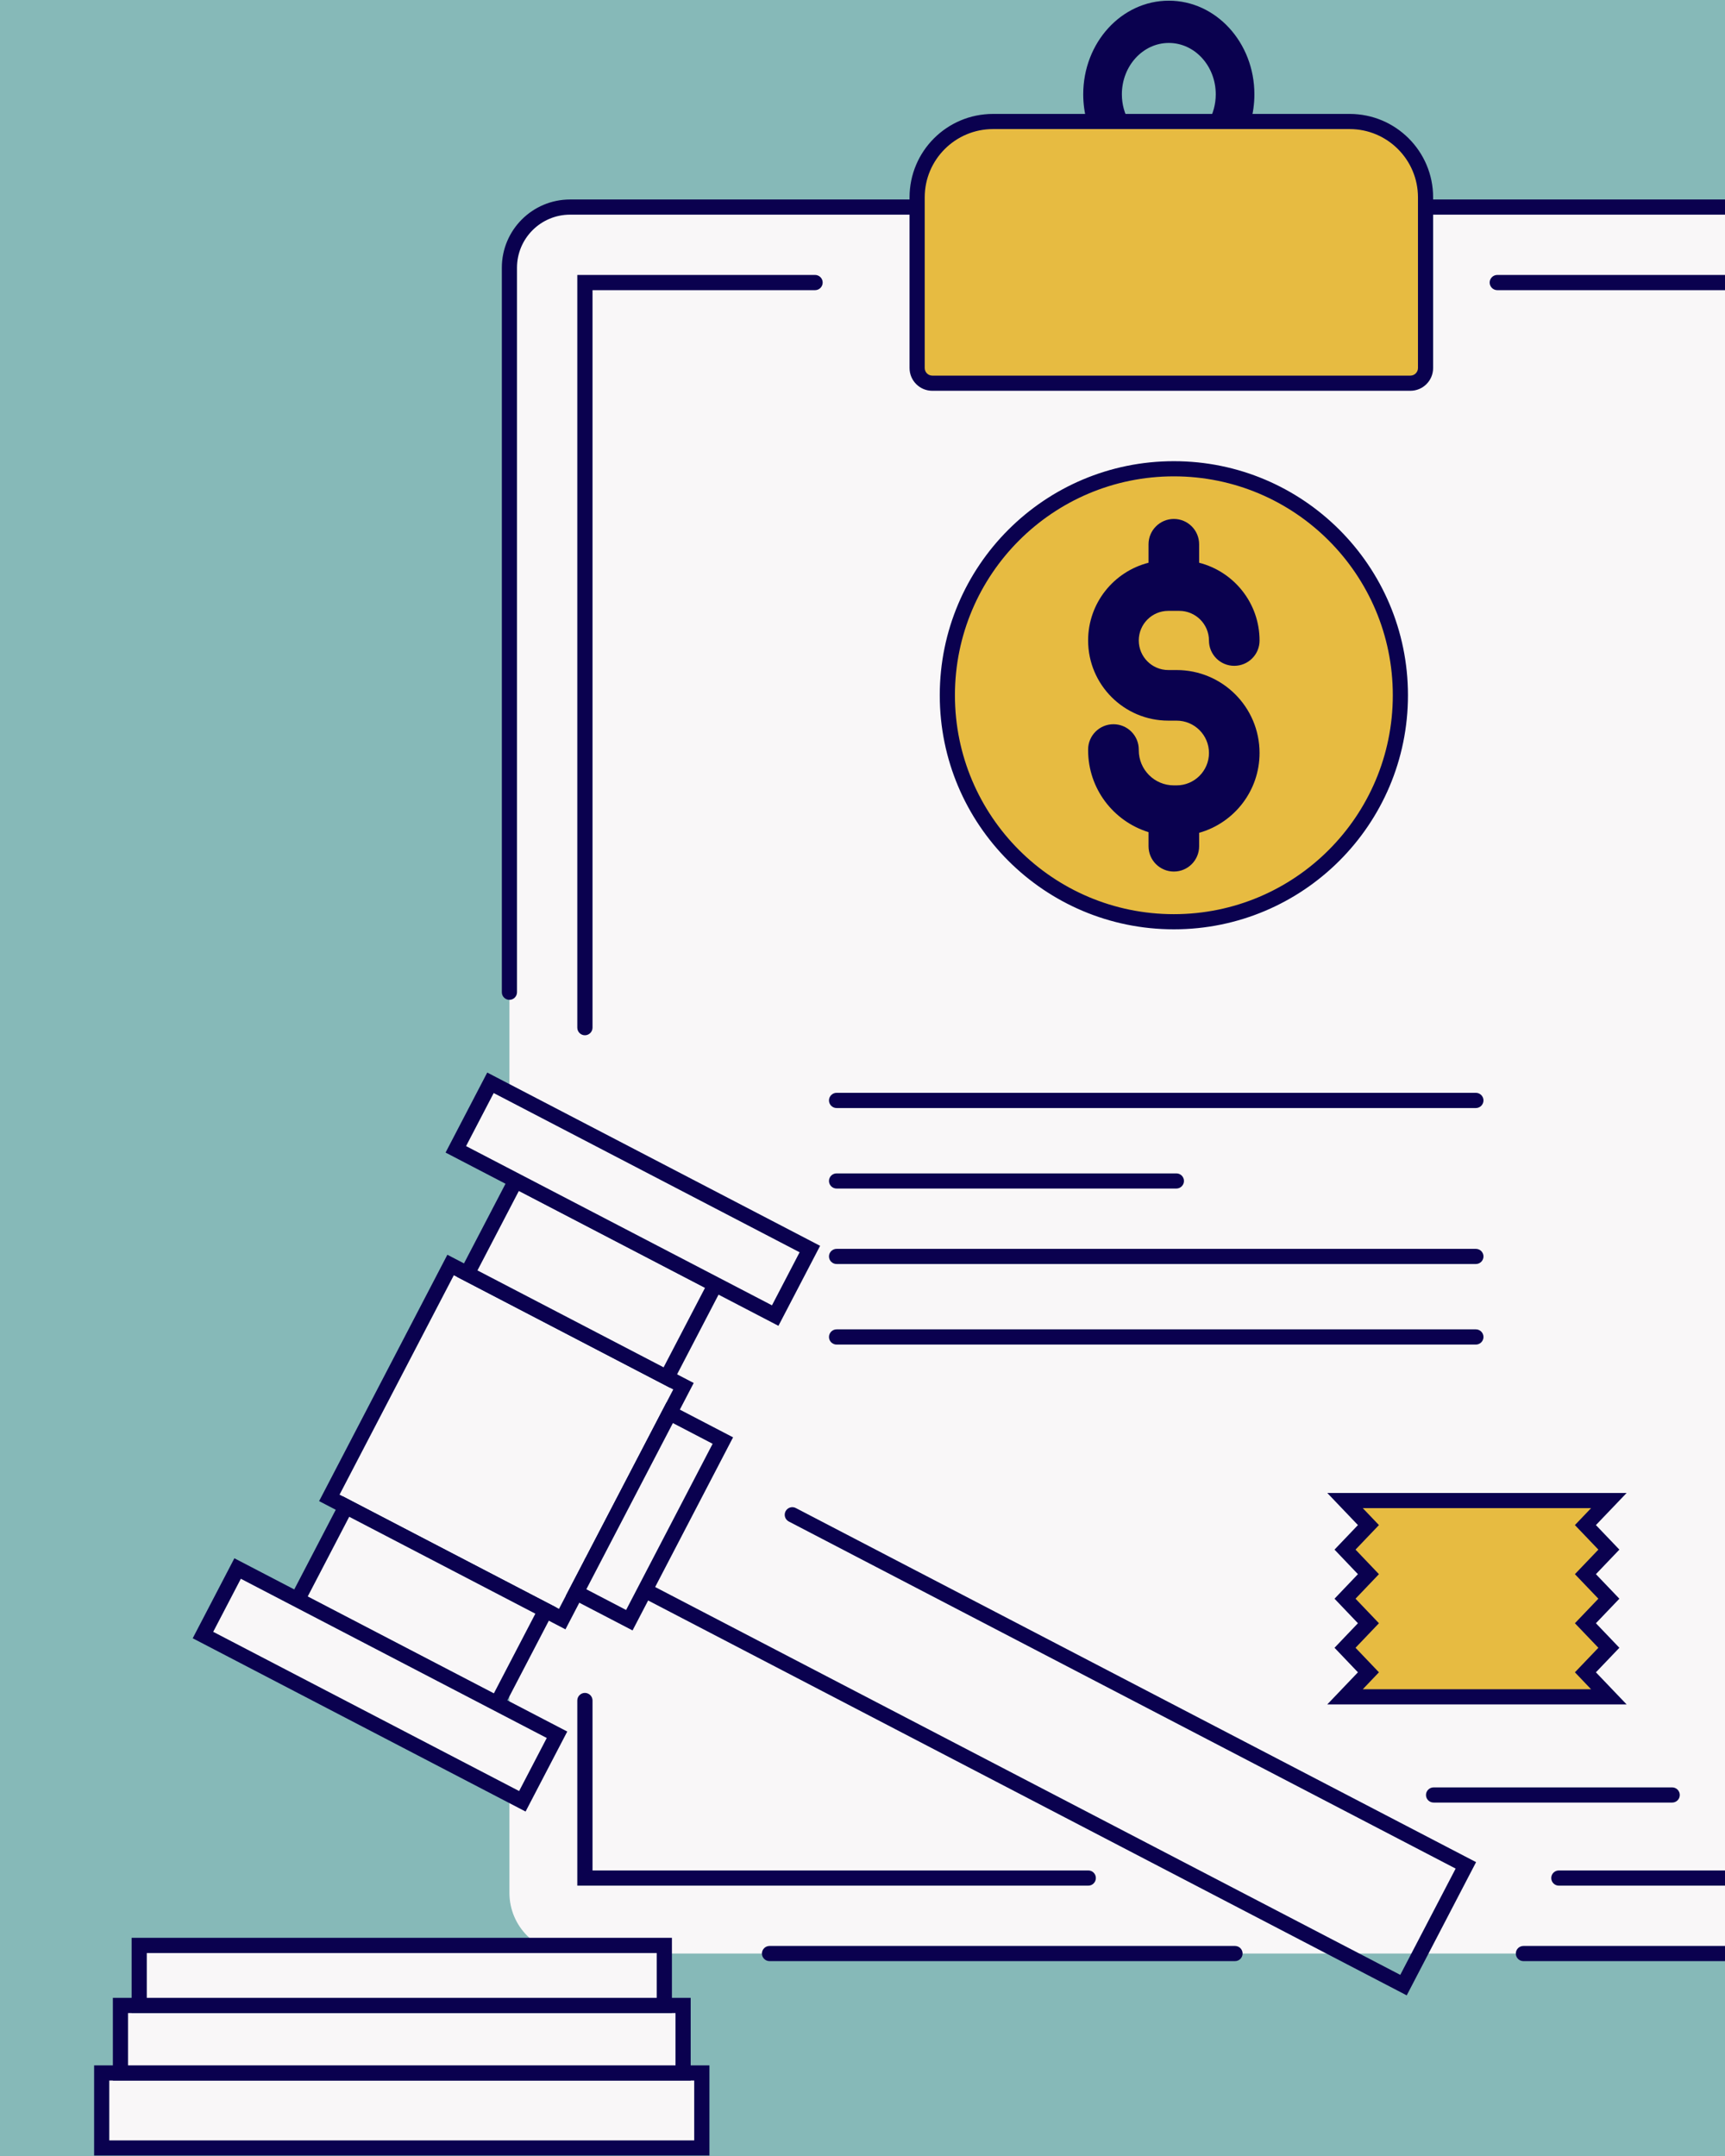 <svg xmlns="http://www.w3.org/2000/svg" xmlns:xlink="http://www.w3.org/1999/xlink" width="160" zoomAndPan="magnify" viewBox="0 0 120 150" height="200" preserveAspectRatio="xMidYMid meet" version="1.0"><defs><clipPath id="d78663aef1"><path d="M 6.547 143 L 50 143 L 50 150 L 6.547 150 Z M 6.547 143 " clip-rule="nonzero"/></clipPath></defs><rect x="-12" width="144" fill="#ffffff" y="-15" height="180" fill-opacity="1"/><rect x="-12" width="144" fill="#86b9b8" y="-15" height="180" fill-opacity="1"/><path fill="#f9f7f8" d="M 127.531 131.691 L 127.531 18.629 C 127.531 16.297 125.641 14.406 123.309 14.406 L 39.66 14.406 C 37.328 14.406 35.438 16.297 35.438 18.629 L 35.438 131.691 C 35.438 134.023 37.328 135.914 39.66 135.914 L 123.309 135.914 C 125.641 135.914 127.531 134.023 127.531 131.691 Z M 127.531 131.691 " fill-opacity="1" fill-rule="nonzero"/><path fill="#0a014f" d="M 34.91 18.629 C 34.91 16.004 37.035 13.879 39.66 13.879 L 123.309 13.879 C 125.934 13.879 128.059 16.004 128.059 18.629 L 128.059 131.691 C 128.059 134.316 125.934 136.441 123.309 136.441 L 105.977 136.441 C 105.684 136.441 105.449 136.207 105.449 135.914 C 105.449 135.621 105.684 135.387 105.977 135.387 L 123.309 135.387 C 125.348 135.387 127.004 133.73 127.004 131.691 L 127.004 18.629 C 127.004 16.586 125.348 14.934 123.309 14.934 L 39.66 14.934 C 37.621 14.934 35.965 16.586 35.965 18.629 L 35.965 69.035 C 35.965 69.324 35.727 69.562 35.438 69.562 C 35.145 69.562 34.91 69.324 34.91 69.035 Z M 53.004 135.914 C 53.004 135.621 53.242 135.387 53.531 135.387 L 85.914 135.387 C 86.207 135.387 86.441 135.621 86.441 135.914 C 86.441 136.207 86.207 136.441 85.914 136.441 L 53.531 136.441 C 53.242 136.441 53.004 136.207 53.004 135.914 Z M 53.004 135.914 " fill-opacity="1" fill-rule="evenodd"/><path fill="#0a014f" d="M 40.16 19.129 L 56.699 19.129 C 56.992 19.129 57.23 19.367 57.23 19.656 C 57.23 19.949 56.992 20.188 56.699 20.188 L 41.219 20.188 L 41.219 71.496 C 41.219 71.789 40.98 72.027 40.688 72.027 C 40.398 72.027 40.16 71.789 40.16 71.496 Z M 103.629 19.656 C 103.629 19.367 103.867 19.129 104.16 19.129 L 122.809 19.129 L 122.809 131.191 L 108.441 131.191 C 108.148 131.191 107.914 130.953 107.914 130.66 C 107.914 130.371 108.148 130.133 108.441 130.133 L 121.75 130.133 L 121.75 20.188 L 104.16 20.188 C 103.867 20.188 103.629 19.949 103.629 19.656 Z M 40.688 117.781 C 40.98 117.781 41.219 118.02 41.219 118.309 L 41.219 130.133 L 75.707 130.133 C 76 130.133 76.234 130.371 76.234 130.66 C 76.234 130.953 76 131.191 75.707 131.191 L 40.16 131.191 L 40.16 118.309 C 40.16 118.02 40.398 117.781 40.688 117.781 Z M 40.688 117.781 " fill-opacity="1" fill-rule="evenodd"/><path fill="#e7bb41" d="M 63.801 13.73 C 63.801 10.816 66.164 8.453 69.082 8.453 L 93.887 8.453 C 96.805 8.453 99.168 10.816 99.168 13.73 L 99.168 25.605 C 99.168 26.188 98.695 26.66 98.113 26.66 L 64.855 26.66 C 64.273 26.66 63.801 26.188 63.801 25.605 Z M 63.801 13.73 " fill-opacity="1" fill-rule="nonzero"/><path fill="#0a014f" d="M 63.273 13.73 C 63.273 10.523 65.871 7.926 69.082 7.926 L 93.887 7.926 C 97.094 7.926 99.695 10.523 99.695 13.73 L 99.695 25.605 C 99.695 26.48 98.988 27.188 98.113 27.188 L 64.855 27.188 C 63.98 27.188 63.273 26.48 63.273 25.605 Z M 69.082 8.98 C 66.457 8.98 64.328 11.109 64.328 13.73 L 64.328 25.605 C 64.328 25.898 64.566 26.133 64.855 26.133 L 98.113 26.133 C 98.402 26.133 98.641 25.898 98.641 25.605 L 98.641 13.73 C 98.641 11.109 96.512 8.98 93.887 8.98 Z M 69.082 8.98 " fill-opacity="1" fill-rule="evenodd"/><path fill="#0a014f" d="M 84.574 6.562 C 84.574 4.59 83.113 2.988 81.309 2.988 C 79.508 2.988 78.043 4.59 78.043 6.562 C 78.043 7.254 78.227 7.902 78.539 8.453 L 75.609 8.453 C 75.445 7.855 75.355 7.219 75.355 6.562 C 75.355 2.965 78.02 0.047 81.309 0.047 C 84.598 0.047 87.262 2.965 87.262 6.562 C 87.262 7.219 87.172 7.855 87.008 8.453 L 84.078 8.453 C 84.391 7.902 84.574 7.254 84.574 6.562 Z M 84.574 6.562 " fill-opacity="1" fill-rule="nonzero"/><path fill="#e7bb41" d="M 97.418 48.371 C 97.418 57.074 90.363 64.129 81.66 64.129 C 72.957 64.129 65.902 57.074 65.902 48.371 C 65.902 39.668 72.957 32.613 81.66 32.613 C 90.363 32.613 97.418 39.668 97.418 48.371 Z M 97.418 48.371 " fill-opacity="1" fill-rule="nonzero"/><path fill="#0a014f" d="M 81.66 33.141 C 73.25 33.141 66.43 39.961 66.43 48.371 C 66.43 56.781 73.25 63.602 81.66 63.602 C 90.07 63.602 96.891 56.781 96.891 48.371 C 96.891 39.961 90.07 33.141 81.66 33.141 Z M 65.375 48.371 C 65.375 39.379 72.664 32.086 81.66 32.086 C 90.652 32.086 97.945 39.379 97.945 48.371 C 97.945 57.367 90.652 64.656 81.66 64.656 C 72.664 64.656 65.375 57.367 65.375 48.371 Z M 65.375 48.371 " fill-opacity="1" fill-rule="evenodd"/><path fill="#0a014f" d="M 81.66 36.105 C 82.633 36.105 83.418 36.895 83.418 37.867 L 83.418 39.152 C 85.836 39.77 87.621 41.957 87.621 44.566 C 87.621 45.539 86.832 46.324 85.859 46.324 C 84.891 46.324 84.102 45.539 84.102 44.566 C 84.102 43.426 83.176 42.5 82.035 42.5 L 81.273 42.5 C 80.137 42.5 79.219 43.422 79.219 44.559 C 79.219 45.695 80.137 46.617 81.273 46.617 L 81.848 46.617 C 85.039 46.617 87.621 49.199 87.621 52.387 C 87.621 55.031 85.844 57.258 83.418 57.941 L 83.418 58.875 C 83.418 59.848 82.633 60.637 81.66 60.637 C 80.688 60.637 79.898 59.848 79.898 58.875 L 79.898 57.895 C 77.465 57.145 75.695 54.879 75.695 52.195 L 75.695 52.148 C 75.695 51.176 76.484 50.387 77.457 50.387 C 78.43 50.387 79.219 51.176 79.219 52.148 L 79.219 52.195 C 79.219 53.547 80.309 54.641 81.66 54.641 L 81.848 54.641 C 83.094 54.641 84.102 53.629 84.102 52.387 C 84.102 51.145 83.094 50.137 81.848 50.137 L 81.273 50.137 C 78.195 50.137 75.695 47.637 75.695 44.559 C 75.695 41.953 77.484 39.766 79.898 39.152 L 79.898 37.867 C 79.898 36.895 80.688 36.105 81.66 36.105 Z M 81.66 36.105 " fill-opacity="1" fill-rule="evenodd"/><path fill="#f9f7f8" d="M 48.824 144.223 L 7.074 144.223 L 7.074 149.441 L 48.824 149.441 Z M 48.824 144.223 " fill-opacity="1" fill-rule="nonzero"/><g clip-path="url(#d78663aef1)"><path fill="#0a014f" d="M 49.352 143.695 L 6.547 143.695 L 6.547 149.969 L 49.352 149.969 Z M 48.293 144.75 L 48.293 148.914 L 7.602 148.914 L 7.602 144.75 Z M 48.293 144.75 " fill-opacity="1" fill-rule="evenodd"/></g><path fill="#f9f7f8" d="M 47.52 139.523 L 8.379 139.523 L 8.379 144.223 L 47.52 144.223 Z M 47.52 139.523 " fill-opacity="1" fill-rule="nonzero"/><path fill="#0a014f" d="M 48.047 138.996 L 7.852 138.996 L 7.852 144.75 L 48.047 144.75 Z M 46.992 140.055 L 46.992 143.695 L 8.906 143.695 L 8.906 140.055 Z M 46.992 140.055 " fill-opacity="1" fill-rule="evenodd"/><path fill="#f9f7f8" d="M 46.215 135.352 L 9.684 135.352 L 9.684 139.523 L 46.215 139.523 Z M 46.215 135.352 " fill-opacity="1" fill-rule="nonzero"/><path fill="#0a014f" d="M 46.742 134.82 L 9.156 134.82 L 9.156 140.055 L 46.742 140.055 Z M 45.684 135.879 L 45.684 138.996 L 10.211 138.996 L 10.211 135.879 Z M 45.684 135.879 " fill-opacity="1" fill-rule="evenodd"/><path fill="#f9f7f8" d="M 47.547 96.445 L 31.344 88.012 L 22.91 104.211 L 39.113 112.645 Z M 47.547 96.445 " fill-opacity="1" fill-rule="nonzero"/><path fill="#0a014f" d="M 48.258 96.219 L 31.121 87.297 L 22.199 104.438 L 39.336 113.359 Z M 46.836 96.668 L 38.887 111.934 L 23.621 103.988 L 31.57 88.723 Z M 46.836 96.668 " fill-opacity="1" fill-rule="evenodd"/><path fill="#f9f7f8" d="M 49.754 89.379 L 35.867 82.148 L 32.5 88.613 L 46.391 95.844 Z M 49.754 89.379 " fill-opacity="1" fill-rule="nonzero"/><path fill="#0a014f" d="M 50.465 89.152 L 35.645 81.438 L 31.789 88.836 L 46.613 96.555 Z M 49.043 89.602 L 46.164 95.129 L 33.215 88.387 L 36.094 82.859 Z M 49.043 89.602 " fill-opacity="1" fill-rule="evenodd"/><path fill="#f9f7f8" d="M 37.953 112.043 L 24.066 104.816 L 20.684 111.316 L 34.57 118.547 Z M 37.953 112.043 " fill-opacity="1" fill-rule="nonzero"/><path fill="#0a014f" d="M 38.668 111.82 L 23.844 104.102 L 19.969 111.543 L 34.793 119.258 Z M 37.242 112.27 L 34.344 117.836 L 21.395 111.094 L 24.293 105.527 Z M 37.242 112.27 " fill-opacity="1" fill-rule="evenodd"/><path fill="#f9f7f8" d="M 56.34 86.902 L 34.117 75.336 L 31.711 79.965 L 53.93 91.531 Z M 56.34 86.902 " fill-opacity="1" fill-rule="nonzero"/><path fill="#0a014f" d="M 57.051 86.676 L 33.895 74.621 L 30.996 80.188 L 54.152 92.242 Z M 55.625 87.125 L 53.703 90.816 L 32.422 79.738 L 34.344 76.047 Z M 55.625 87.125 " fill-opacity="1" fill-rule="evenodd"/><path fill="#f9f7f8" d="M 38.746 120.695 L 16.527 109.125 L 14.117 113.754 L 36.34 125.324 Z M 38.746 120.695 " fill-opacity="1" fill-rule="nonzero"/><path fill="#0a014f" d="M 39.461 120.469 L 16.305 108.414 L 13.406 113.98 L 36.562 126.035 Z M 38.035 120.918 L 36.113 124.609 L 14.832 113.531 L 16.754 109.84 Z M 38.035 120.918 " fill-opacity="1" fill-rule="evenodd"/><path fill="#0a014f" d="M 102.684 129.555 L 55.359 104.918 C 55.102 104.785 54.785 104.883 54.648 105.145 C 54.516 105.402 54.613 105.719 54.871 105.855 L 101.262 130.004 L 97.41 137.398 L 41.402 108.242 C 41.145 108.109 40.828 108.211 40.691 108.469 C 40.559 108.727 40.656 109.047 40.918 109.18 L 97.859 138.824 Z M 102.684 129.555 " fill-opacity="1" fill-rule="evenodd"/><path fill="#f9f7f8" d="M 50.285 100.223 L 46.582 98.297 L 40.074 110.797 L 43.777 112.723 Z M 50.285 100.223 " fill-opacity="1" fill-rule="nonzero"/><path fill="#0a014f" d="M 50.996 100 L 46.359 97.586 L 39.363 111.02 L 44.004 113.434 Z M 49.574 100.449 L 43.555 112.012 L 40.789 110.57 L 46.809 99.008 Z M 49.574 100.449 " fill-opacity="1" fill-rule="evenodd"/><path fill="#0a014f" d="M 57.668 76.559 C 57.668 76.27 57.906 76.031 58.199 76.031 L 102.668 76.031 C 102.961 76.031 103.199 76.27 103.199 76.559 C 103.199 76.852 102.961 77.09 102.668 77.09 L 58.199 77.09 C 57.906 77.09 57.668 76.852 57.668 76.559 Z M 57.668 82.164 C 57.668 81.871 57.906 81.637 58.199 81.637 L 81.836 81.637 C 82.125 81.637 82.363 81.871 82.363 82.164 C 82.363 82.453 82.125 82.691 81.836 82.691 L 58.199 82.691 C 57.906 82.691 57.668 82.453 57.668 82.164 Z M 57.668 87.414 C 57.668 87.125 57.906 86.887 58.199 86.887 L 102.668 86.887 C 102.961 86.887 103.199 87.125 103.199 87.414 C 103.199 87.707 102.961 87.941 102.668 87.941 L 58.199 87.941 C 57.906 87.941 57.668 87.707 57.668 87.414 Z M 57.668 93.02 C 57.668 92.727 57.906 92.488 58.199 92.488 L 102.668 92.488 C 102.961 92.488 103.199 92.727 103.199 93.02 C 103.199 93.309 102.961 93.547 102.668 93.547 L 58.199 93.547 C 57.906 93.547 57.668 93.309 57.668 93.02 Z M 57.668 93.02 " fill-opacity="1" fill-rule="evenodd"/><path fill="#e7bb41" d="M 93.566 118.055 L 95.605 116.348 L 93.566 114.641 L 95.605 112.934 L 93.566 111.227 L 95.605 109.52 L 93.566 107.812 L 95.605 106.105 L 93.566 104.398 L 111.922 104.398 L 110.492 106.105 L 111.922 107.812 L 110.492 109.453 L 111.922 111.227 L 110.289 112.934 L 112.125 114.777 L 110.695 116.348 L 111.922 118.055 Z M 93.566 118.055 " fill-opacity="1" fill-rule="nonzero"/><path fill="#0a014f" d="M 92.332 118.582 L 94.465 116.348 L 92.836 114.641 L 94.465 112.934 L 92.836 111.227 L 94.465 109.52 L 92.836 107.812 L 94.465 106.105 L 92.332 103.871 L 113.156 103.871 L 111.02 106.105 L 112.652 107.812 L 111.02 109.52 L 112.652 111.227 L 111.02 112.934 L 112.652 114.641 L 111.02 116.348 L 113.156 118.582 Z M 94.801 117.527 L 110.684 117.527 L 109.559 116.348 L 111.191 114.641 L 109.559 112.934 L 111.191 111.227 L 109.559 109.52 L 111.191 107.812 L 109.559 106.105 L 110.684 104.926 L 94.801 104.926 L 95.926 106.105 L 94.297 107.812 L 95.926 109.52 L 94.297 111.227 L 95.926 112.934 L 94.297 114.641 L 95.926 116.348 Z M 94.801 117.527 " fill-opacity="1" fill-rule="evenodd"/><path fill="#0a014f" d="M 99.199 124.883 C 99.199 124.594 99.438 124.355 99.73 124.355 L 116.328 124.355 C 116.617 124.355 116.855 124.594 116.855 124.883 C 116.855 125.176 116.617 125.41 116.328 125.41 L 99.73 125.41 C 99.438 125.41 99.199 125.176 99.199 124.883 Z M 99.199 124.883 " fill-opacity="1" fill-rule="evenodd"/></svg>
